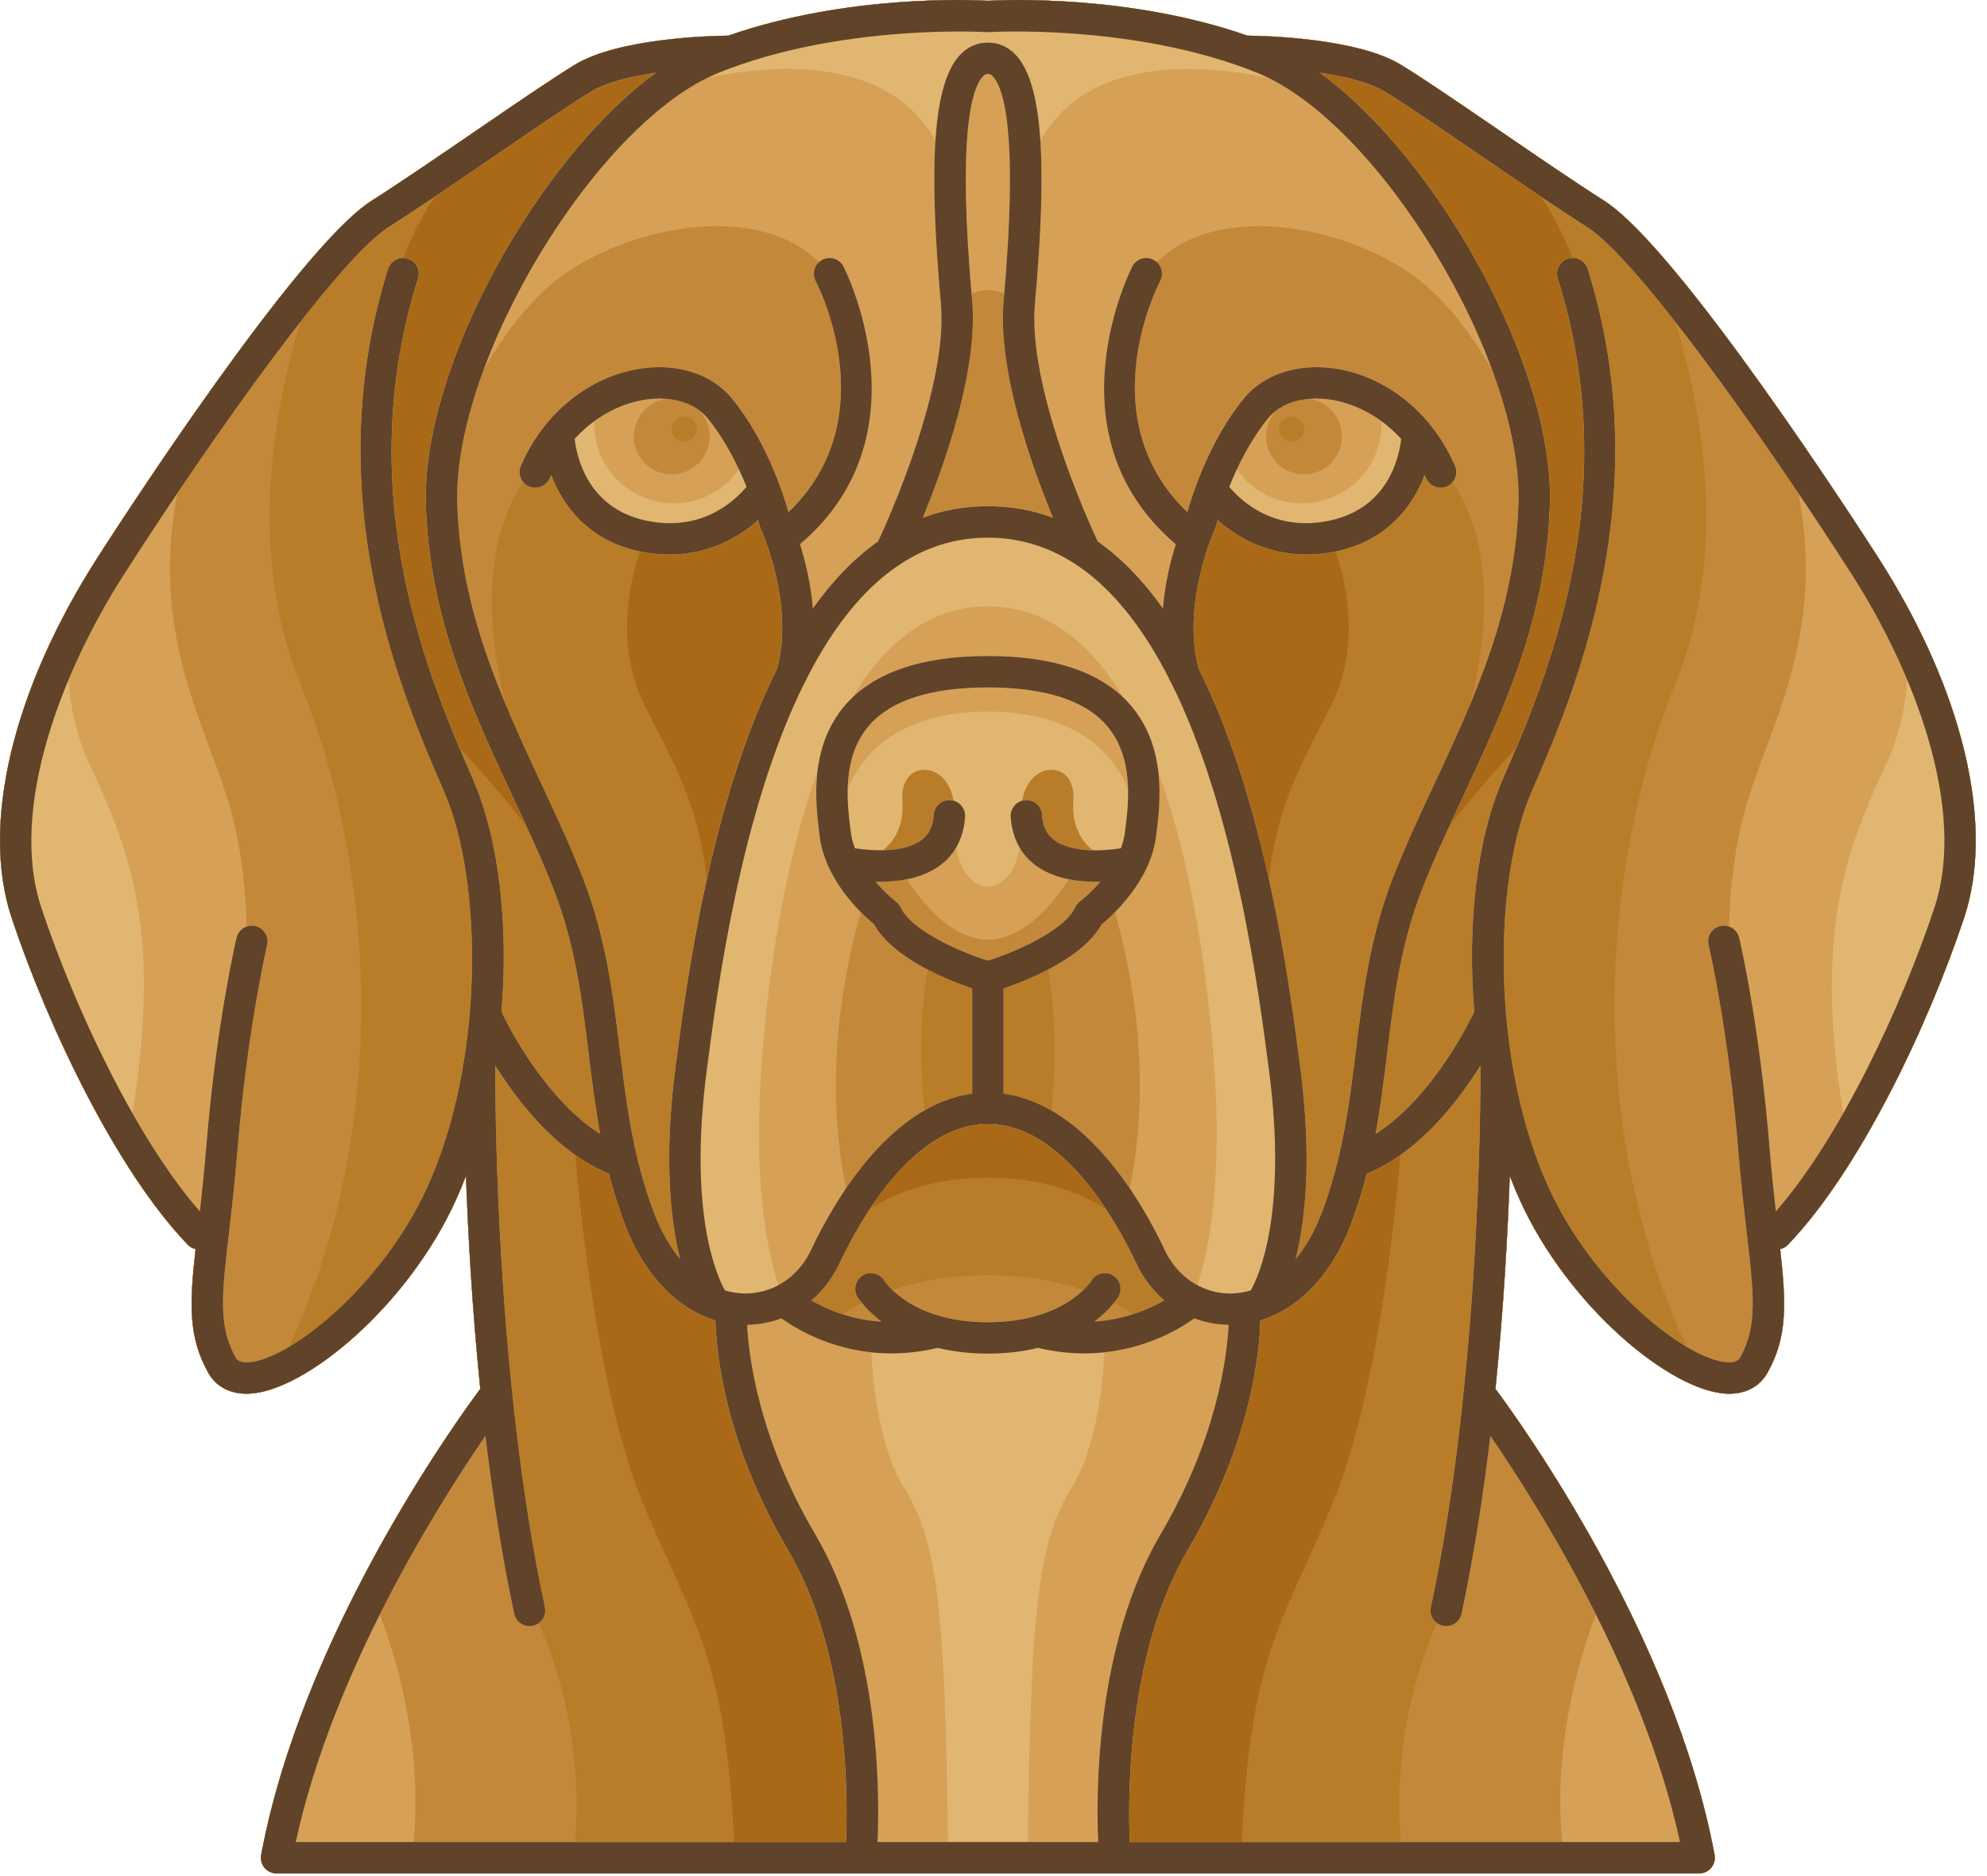 <svg style="fill-rule:evenodd;clip-rule:evenodd;stroke-linejoin:round;stroke-miterlimit:2;" xml:space="preserve" xmlns:xlink="http://www.w3.org/1999/xlink" xmlns="http://www.w3.org/2000/svg" version="1.1" viewBox="0 0 143 135" height="100%" width="100%">
    <g transform="matrix(1,0,0,1,-226.905,-230.236)">
        <g>
            <g transform="matrix(1,0,0,1,-198.469,-91.987)">
                <path style="fill:rgb(169,105,22);fill-rule:nonzero;" d="M560.552,362.354C559.094,360.083 546.164,340.053 540.804,336.656C538.756,335.356 535.991,333.466 533.318,331.636C530.51,329.715 527.858,327.903 526.213,326.893C523.063,324.962 516.41,324.804 515.146,324.788C506.583,321.796 497.447,322.222 496.47,322.278C495.488,322.221 486.356,321.798 477.793,324.788C476.53,324.805 469.875,324.965 466.726,326.893C465.08,327.903 462.428,329.715 459.621,331.636C456.948,333.465 454.183,335.356 452.136,336.656C446.775,340.055 433.844,360.083 432.387,362.354C426.286,371.873 423.977,381.557 426.21,388.261C428.836,396.142 433.773,406.473 438.889,411.789C439.047,411.953 439.244,412.056 439.45,412.103C439.013,416.021 438.917,418.417 440.36,421C440.908,421.979 441.883,422.512 443.121,422.512C443.181,422.512 443.242,422.511 443.303,422.508C447.328,422.342 454.702,416.23 458.176,408.598C458.436,408.03 458.679,407.443 458.91,406.838C459.058,410.999 459.355,416.388 459.939,422.162C458.049,424.704 447.118,439.929 444.171,455.69C444.108,456.021 444.196,456.361 444.411,456.619C444.626,456.879 444.945,457.027 445.28,457.027L496.445,457.027C496.454,457.027 496.462,457.024 496.47,457.024C496.478,457.024 496.487,457.027 496.495,457.027L547.659,457.027C547.995,457.027 548.313,456.879 548.528,456.619C548.742,456.361 548.831,456.021 548.77,455.69C545.822,439.928 534.891,424.704 533,422.162C533.586,416.388 533.881,410.999 534.03,406.838C534.261,407.442 534.504,408.029 534.763,408.598C538.237,416.23 545.611,422.342 549.636,422.508C549.698,422.511 549.757,422.512 549.818,422.512C551.056,422.512 552.031,421.979 552.578,421C554.023,418.417 553.926,416.022 553.489,412.103C553.695,412.055 553.891,411.953 554.05,411.789C559.165,406.473 564.104,396.142 566.729,388.261C568.962,381.558 566.652,371.873 560.552,362.354Z"></path>
            </g>
            <g transform="matrix(1,0,0,1,-0,-91.987)">
                <path style="fill:rgb(185,124,40);fill-rule:nonzero;" d="M362.083,362.354C360.625,360.083 347.696,340.053 342.334,336.656C340.287,335.356 337.521,333.466 334.848,331.636C332.04,329.715 329.389,327.903 327.743,326.893C324.593,324.962 317.94,324.804 316.676,324.788C308.113,321.796 298.976,322.222 298,322.278C297.018,322.221 287.886,321.798 279.324,324.788C278.061,324.805 271.406,324.965 268.257,326.893C266.611,327.903 263.959,329.715 261.152,331.636C258.479,333.465 255.713,335.356 253.666,336.656C248.305,340.055 235.374,360.083 233.917,362.354C227.816,371.873 225.507,381.557 227.74,388.261C230.365,396.142 235.303,406.473 240.419,411.789C240.577,411.953 240.774,412.056 240.98,412.103C240.543,416.021 240.446,418.417 241.89,421C242.438,421.979 243.413,422.512 244.651,422.512C244.711,422.512 244.772,422.511 244.833,422.508C248.858,422.342 256.232,416.23 259.706,408.598C259.966,408.03 260.208,407.443 260.44,406.838C260.589,410.999 260.886,416.388 261.47,422.162C259.579,424.704 248.648,439.929 245.702,455.69C245.639,456.021 245.727,456.361 245.942,456.619C246.156,456.879 246.476,457.027 246.811,457.027L297.976,457.027C297.985,457.027 297.993,457.024 298.001,457.024C298.009,457.024 298.018,457.027 298.026,457.027L349.191,457.027C349.526,457.027 349.846,456.879 350.06,456.619C350.273,456.361 350.363,456.021 350.302,455.69C347.354,439.928 336.423,424.704 334.532,422.162C335.118,416.388 335.413,410.999 335.562,406.838C335.793,407.442 336.036,408.029 336.296,408.598C339.77,416.23 347.144,422.342 351.169,422.508C351.23,422.511 351.29,422.512 351.351,422.512C352.588,422.512 353.563,421.979 354.11,421C355.555,418.417 355.458,416.022 355.021,412.103C355.227,412.055 355.423,411.953 355.582,411.789C360.697,406.473 365.635,396.142 368.261,388.261C370.494,381.558 368.184,371.873 362.083,362.354ZM314.352,360.26C314.383,360.194 314.409,360.123 314.427,360.051C314.428,360.044 314.466,359.897 314.537,359.648C315.941,360.915 318.118,362.127 320.919,362.127C321.586,362.127 322.289,362.055 323.024,361.901C323.699,363.846 324.925,368.613 322.675,373.034C322.487,373.404 322.304,373.762 322.125,374.112C320.213,377.836 318.769,380.657 318.22,385.49C317.102,380.445 315.502,375.01 313.175,370.357C311.885,365.666 314.328,360.313 314.352,360.26ZM289.52,409.197C291.49,406.222 294.411,403.102 298,403.102C301.59,403.102 304.511,406.222 306.48,409.197C304.67,408.058 301.927,406.968 298.025,406.968C298.016,406.968 298.008,406.975 298,406.975C297.992,406.975 297.983,406.968 297.975,406.968C294.073,406.969 291.33,408.06 289.52,409.197ZM282.824,370.357C280.497,375.009 278.897,380.445 277.779,385.49C277.231,380.657 275.786,377.836 273.874,374.112C273.695,373.761 273.512,373.404 273.324,373.034C271.077,368.618 272.301,363.846 272.975,361.901C273.71,362.054 274.414,362.127 275.08,362.127C277.88,362.127 280.058,360.914 281.462,359.648C281.534,359.897 281.571,360.043 281.572,360.05C281.59,360.123 281.615,360.194 281.647,360.26C281.672,360.313 284.121,365.646 282.824,370.357ZM326.564,328.82C328.161,329.798 330.791,331.597 333.574,333.501C334.992,334.472 336.434,335.457 337.787,336.368C338.829,337.846 339.583,339.518 340.071,340.796C339.964,340.798 339.856,340.81 339.749,340.843C339.154,341.031 338.823,341.664 339.011,342.259C343.452,356.401 339.164,368.608 336.007,376.094C334.689,377.45 332.869,379.486 331.174,381.754C331.498,381.049 331.826,380.34 332.166,379.615C335.139,373.244 338.214,366.659 338.446,358.479C338.725,348.608 330.384,333.65 321.885,327.458C323.689,327.726 325.474,328.152 326.564,328.82ZM262.426,333.501C265.209,331.598 267.839,329.798 269.436,328.82C270.526,328.152 272.311,327.725 274.117,327.457C265.616,333.647 257.276,348.608 257.554,358.479C257.785,366.659 260.861,373.244 263.834,379.615C264.172,380.34 264.502,381.048 264.826,381.751C263.131,379.483 261.31,377.45 259.993,376.092C256.835,368.607 252.547,356.401 256.99,342.259C257.177,341.664 256.845,341.03 256.251,340.843C256.144,340.81 256.036,340.798 255.93,340.796C256.418,339.514 257.172,337.843 258.213,336.368C259.566,335.457 261.008,334.472 262.426,333.501ZM287.791,454.771L279.74,454.771C279.213,443.819 277.611,440.292 275.217,435.03C274.595,433.664 273.891,432.115 273.143,430.295C270.059,422.793 268.672,409.838 268.319,405.339C269.073,405.873 269.877,406.336 270.73,406.684C271.043,407.904 271.422,409.136 271.899,410.384C273.266,413.953 275.619,416.396 278.395,417.237C278.452,419.515 279.05,425.99 283.615,433.753C287.982,441.179 287.931,451.514 287.791,454.771ZM312.387,433.752C316.952,425.989 317.55,419.515 317.607,417.236C320.383,416.395 322.735,413.953 324.103,410.383C324.58,409.135 324.959,407.903 325.272,406.683C326.125,406.335 326.928,405.872 327.683,405.338C327.33,409.837 325.943,422.792 322.859,430.294C322.11,432.114 321.407,433.663 320.785,435.029C318.392,440.292 316.789,443.818 316.262,454.77L308.211,454.77C308.069,451.514 308.018,441.179 312.387,433.752Z"></path>
            </g>
            <g transform="matrix(1,0,0,1,198.469,-91.987)">
                <path style="fill:rgb(196,136,59);fill-rule:nonzero;" d="M163.615,362.354C162.157,360.083 149.228,340.053 143.866,336.656C141.819,335.356 139.053,333.466 136.381,331.636C133.573,329.715 130.921,327.903 129.275,326.893C126.125,324.962 119.472,324.804 118.208,324.788C109.645,321.796 100.508,322.222 99.532,322.278C98.549,322.221 89.418,321.798 80.855,324.788C79.592,324.805 72.937,324.965 69.788,326.893C68.142,327.903 65.49,329.715 62.683,331.636C60.01,333.465 57.244,335.356 55.197,336.656C49.836,340.055 36.905,360.083 35.448,362.354C29.347,371.873 27.038,381.557 29.271,388.261C31.896,396.142 36.834,406.473 41.95,411.789C42.108,411.953 42.304,412.056 42.511,412.103C42.074,416.021 41.977,418.417 43.42,421C43.969,421.979 44.944,422.512 46.181,422.512C46.241,422.512 46.302,422.511 46.363,422.508C50.388,422.342 57.762,416.23 61.236,408.598C61.495,408.03 61.738,407.443 61.969,406.838C62.118,410.999 62.415,416.388 62.999,422.162C61.108,424.704 50.177,439.929 47.231,455.69C47.168,456.021 47.256,456.361 47.471,456.619C47.686,456.879 48.005,457.027 48.34,457.027L99.505,457.027C99.514,457.027 99.521,457.024 99.53,457.024C99.539,457.024 99.546,457.027 99.555,457.027L150.72,457.027C151.055,457.027 151.374,456.879 151.589,456.619C151.802,456.361 151.892,456.021 151.83,455.69C148.883,439.928 137.952,424.704 136.061,422.162C136.647,416.388 136.942,410.999 137.091,406.838C137.322,407.442 137.565,408.029 137.824,408.598C141.298,416.23 148.672,422.342 152.698,422.508C152.759,422.511 152.819,422.512 152.88,422.512C154.117,422.512 155.092,421.979 155.64,421C157.085,418.417 156.988,416.022 156.551,412.103C156.757,412.055 156.954,411.953 157.112,411.789C162.227,406.473 167.165,396.142 169.79,388.261C172.025,381.558 169.716,371.873 163.615,362.354ZM122.004,398.953C121.236,393.053 119.54,380.015 114.708,370.357C113.417,365.666 115.86,360.312 115.884,360.259C115.915,360.193 115.941,360.122 115.959,360.05C115.96,360.043 115.998,359.896 116.069,359.647C117.474,360.914 119.651,362.126 122.452,362.126C123.157,362.126 123.904,362.05 124.687,361.877C128.268,361.085 130.115,358.643 130.959,356.395C130.995,356.476 131.035,356.551 131.069,356.633C131.315,357.206 131.979,357.473 132.552,357.227C132.719,357.156 132.856,357.045 132.965,356.915C134.41,358.999 136.479,363.828 134.271,372.829C133.445,374.814 132.543,376.747 131.65,378.658C130.56,380.991 129.531,383.195 128.659,385.448C127.014,389.69 126.511,393.792 126.022,397.758C125.698,400.401 125.382,402.946 124.767,405.525C124.764,405.537 124.763,405.547 124.759,405.559C124.442,406.883 124.045,408.215 123.525,409.576C123.038,410.85 122.408,411.942 121.681,412.821C122.379,410.033 122.867,405.588 122.004,398.953ZM108.601,415.979C108.792,415.744 108.895,415.583 108.914,415.552C109.239,415.02 109.071,414.325 108.537,414C108.005,413.675 107.31,413.844 106.985,414.376C106.981,414.385 106.802,414.665 106.404,415.048C104.652,414.45 102.387,413.983 99.557,413.983C99.548,413.983 99.541,413.987 99.532,413.987C99.523,413.987 99.515,413.983 99.507,413.983C96.678,413.983 94.415,414.449 92.664,415.048C92.287,414.685 92.101,414.41 92.074,414.368C91.747,413.842 91.057,413.678 90.528,414C89.994,414.325 89.827,415.02 90.151,415.552C90.171,415.582 90.273,415.743 90.464,415.979C89.908,416.268 89.447,416.548 89.085,416.796C88.168,416.502 87.405,416.135 86.832,415.803C87.658,415.095 88.351,414.193 88.852,413.129C90.271,410.113 94.152,403.102 99.533,403.102C104.913,403.102 108.794,410.114 110.214,413.129C110.714,414.191 111.405,415.09 112.228,415.798C111.654,416.129 110.889,416.494 109.971,416.788C109.608,416.545 109.151,416.266 108.601,415.979ZM77.384,412.821C76.655,411.942 76.026,410.85 75.538,409.576C75.017,408.216 74.621,406.884 74.304,405.559C74.301,405.547 74.3,405.537 74.296,405.525C73.68,402.946 73.364,400.401 73.041,397.758C72.552,393.792 72.048,389.691 70.404,385.448C69.532,383.195 68.503,380.991 67.413,378.658C66.521,376.747 65.62,374.814 64.793,372.829C62.589,363.845 64.659,359.007 66.099,356.918C66.209,357.046 66.345,357.155 66.511,357.227C67.085,357.471 67.748,357.206 67.994,356.633C68.028,356.551 68.069,356.476 68.104,356.395C68.948,358.643 70.795,361.085 74.376,361.877C75.159,362.05 75.906,362.126 76.611,362.126C79.411,362.126 81.589,360.913 82.994,359.647C83.065,359.896 83.103,360.042 83.104,360.049C83.122,360.122 83.147,360.193 83.178,360.259C83.202,360.313 85.652,365.645 84.354,370.357C79.522,380.014 77.826,393.052 77.058,398.953C76.196,405.588 76.684,410.033 77.384,412.821ZM122.283,353.09C122.283,353.591 121.877,353.995 121.378,353.995C120.878,353.995 120.473,353.591 120.473,353.09C120.473,352.591 120.879,352.186 121.378,352.186C121.877,352.186 122.283,352.591 122.283,353.09ZM93.371,379.836C93.306,378.914 93.595,378.182 94.166,377.827C94.656,377.521 95.305,377.533 95.859,377.86C96.5,378.237 96.918,378.936 97.065,379.842C96.989,379.821 96.91,379.807 96.828,379.8C96.211,379.76 95.669,380.238 95.632,380.859C95.581,381.676 95.295,382.27 94.754,382.673C94.05,383.199 92.993,383.382 91.981,383.402C92.761,382.771 93.505,381.683 93.371,379.836ZM107.086,383.408C106.075,383.387 105.02,383.205 104.312,382.676C103.762,382.268 103.481,381.691 103.431,380.86C103.394,380.239 102.859,379.758 102.235,379.801C102.153,379.808 102.074,379.822 101.998,379.843C102.145,378.937 102.563,378.238 103.204,377.861C103.759,377.534 104.407,377.522 104.898,377.828C105.469,378.182 105.758,378.915 105.692,379.837C105.558,381.686 106.305,382.775 107.086,383.408ZM78.59,353.09C78.59,353.591 78.185,353.995 77.685,353.995C77.185,353.995 76.78,353.591 76.78,353.09C76.78,352.591 77.186,352.186 77.685,352.186C78.184,352.186 78.59,352.591 78.59,353.09ZM94.953,402.135C94.495,397.455 94.857,393.974 95.202,391.998C96.418,392.632 97.621,393.088 98.403,393.353L98.403,400.919C97.167,401.087 96.016,401.522 94.953,402.135ZM100.66,393.354C101.441,393.088 102.644,392.632 103.861,391.999C104.207,393.974 104.569,397.451 104.11,402.136C103.047,401.524 101.896,401.088 100.66,400.921L100.66,393.354ZM62.483,378.322C59.38,371.188 53.606,357.906 58.522,342.259C58.708,341.664 58.377,341.03 57.782,340.843C57.189,340.656 56.553,340.988 56.366,341.582C51.199,358.034 57.421,372.346 60.412,379.223C63.176,385.581 63.342,398.528 59.181,407.665C56.793,412.912 52.52,417.188 49.258,419.128C57.116,401.863 54.895,383.271 50.038,371.373C45.946,361.346 48.559,350.199 50.071,345.375C52.723,341.987 54.999,339.456 56.407,338.562C58.489,337.243 61.269,335.34 63.958,333.5C66.742,331.597 69.372,329.797 70.968,328.819C72.058,328.151 73.843,327.724 75.65,327.456C67.149,333.646 58.809,348.607 59.087,358.478C59.318,366.658 62.394,373.243 65.367,379.614C66.44,381.911 67.454,384.082 68.3,386.263C69.843,390.243 70.308,394.028 70.8,398.034C71.034,399.93 71.273,401.859 71.635,403.823C67.368,401.125 64.612,395.206 64.58,395.136C64.565,395.104 64.544,395.075 64.526,395.044C65.034,388.875 64.377,382.684 62.483,378.322ZM89.322,454.771L69.825,454.771C70.392,447.469 68.482,441.863 67.201,439.025C67.556,438.772 67.747,438.325 67.65,437.87C64.092,421.231 64.068,401.209 64.079,398.896C65.701,401.494 68.526,405.16 72.26,406.683C72.573,407.903 72.951,409.135 73.428,410.383C74.795,413.952 77.148,416.395 79.924,417.236C79.981,419.514 80.578,425.989 85.144,433.752C89.514,441.179 89.462,451.514 89.322,454.771ZM113.919,433.752C118.484,425.989 119.082,419.515 119.138,417.236C121.914,416.395 124.267,413.953 125.634,410.383C126.111,409.135 126.49,407.903 126.803,406.683C130.536,405.16 133.361,401.494 134.983,398.896C134.994,401.208 134.97,421.225 131.413,437.87C131.316,438.325 131.507,438.772 131.862,439.025C130.581,441.863 128.672,447.469 129.238,454.771L109.741,454.771C109.601,451.514 109.549,441.179 113.919,433.752ZM139.883,407.665C135.722,398.527 135.887,385.581 138.652,379.223C141.643,372.346 147.866,358.035 142.698,341.582C142.51,340.987 141.876,340.654 141.281,340.843C140.686,341.031 140.355,341.664 140.543,342.259C145.457,357.906 139.683,371.189 136.581,378.322C134.686,382.683 134.03,388.875 134.539,395.046C134.521,395.077 134.5,395.106 134.485,395.138C134.454,395.207 131.697,401.126 127.43,403.825C127.794,401.861 128.031,399.932 128.265,398.036C128.757,394.03 129.223,390.246 130.765,386.265C131.611,384.083 132.624,381.912 133.698,379.616C136.671,373.245 139.747,366.66 139.978,358.48C140.257,348.609 131.917,333.651 123.417,327.459C125.223,327.726 127.007,328.152 128.097,328.82C129.694,329.798 132.324,331.597 135.107,333.501C137.796,335.341 140.577,337.243 142.658,338.563C144.067,339.457 146.342,341.988 148.996,345.376C150.508,350.202 153.121,361.344 149.027,371.374C144.17,383.271 141.948,401.864 149.807,419.129C146.542,417.188 142.271,412.912 139.883,407.665Z"></path>
            </g>
            <g transform="matrix(1,0,0,1,-198.469,91.986)">
                <path style="fill:rgb(214,161,86);fill-rule:nonzero;" d="M560.552,178.38C559.094,176.108 546.164,156.079 540.804,152.682C538.756,151.382 535.991,149.491 533.318,147.662C530.51,145.742 527.858,143.929 526.213,142.919C523.063,140.988 516.41,140.83 515.146,140.814C506.583,137.822 497.447,138.247 496.47,138.303C495.488,138.246 486.356,137.823 477.793,140.814C476.53,140.83 469.875,140.99 466.726,142.919C465.08,143.928 462.428,145.741 459.621,147.662C456.948,149.491 454.183,151.382 452.136,152.682C446.775,156.081 433.844,176.108 432.387,178.38C426.286,187.898 423.977,197.583 426.21,204.288C428.836,212.169 433.773,222.499 438.889,227.816C439.047,227.98 439.244,228.083 439.45,228.13C439.013,232.048 438.917,234.444 440.36,237.027C440.908,238.006 441.883,238.539 443.121,238.539C443.181,238.539 443.242,238.538 443.303,238.535C447.328,238.369 454.702,232.257 458.176,224.625C458.436,224.057 458.679,223.469 458.91,222.865C459.058,227.026 459.355,232.414 459.939,238.189C458.049,240.731 447.118,255.956 444.171,271.718C444.108,272.049 444.196,272.389 444.411,272.647C444.626,272.907 444.945,273.056 445.28,273.056L496.445,273.056C496.454,273.056 496.462,273.053 496.47,273.053C496.478,273.053 496.487,273.056 496.495,273.056L547.659,273.056C547.995,273.056 548.313,272.907 548.528,272.647C548.742,272.389 548.831,272.049 548.77,271.718C545.822,255.956 534.891,240.731 533,238.189C533.586,232.415 533.881,227.026 534.03,222.865C534.261,223.469 534.504,224.056 534.763,224.625C538.237,232.257 545.611,238.369 549.636,238.535C549.698,238.538 549.757,238.539 549.818,238.539C551.056,238.539 552.031,238.005 552.578,237.027C554.023,234.444 553.926,232.049 553.489,228.13C553.695,228.082 553.891,227.98 554.05,227.816C559.165,222.499 564.104,212.169 566.729,204.288C568.962,197.583 566.652,187.898 560.552,178.38ZM534.656,174.441C534.438,182.152 531.463,188.523 528.587,194.685C527.497,197.018 526.469,199.222 525.596,201.475C523.951,205.718 523.448,209.82 522.959,213.785C522.635,216.427 522.319,218.972 521.703,221.551C521.7,221.563 521.699,221.573 521.696,221.586C521.379,222.91 520.981,224.243 520.462,225.602C519.974,226.877 519.345,227.968 518.617,228.848C519.316,226.06 519.804,221.614 518.94,214.979C518.172,209.078 516.476,196.04 511.644,186.384C510.353,181.692 512.796,176.338 512.82,176.286C512.851,176.219 512.877,176.149 512.895,176.078C512.896,176.071 512.933,175.923 513.005,175.674C514.409,176.942 516.586,178.153 519.387,178.153C520.093,178.153 520.839,178.077 521.622,177.904C525.203,177.112 527.05,174.67 527.894,172.422C527.929,172.503 527.969,172.579 528.004,172.661C528.25,173.233 528.913,173.5 529.487,173.254C530.059,173.008 530.325,172.344 530.08,171.771C529.624,170.709 529.031,169.737 528.338,168.871C528.284,168.782 528.218,168.7 528.143,168.628C526.375,166.538 523.983,165.132 521.393,164.765C518.735,164.388 516.306,165.191 514.893,166.915C512.424,169.927 511.179,173.822 510.817,175.107C503.822,168.395 508.642,158.892 508.863,158.47C509.104,158.008 508.991,157.456 508.624,157.119C510.305,155.434 512.833,154.528 516.003,154.528C519.356,154.528 523.031,155.576 526.087,157.404C528.951,159.117 531.18,162.113 532.759,164.864C534.02,168.282 534.736,171.613 534.656,174.441ZM474.321,228.847C473.592,227.967 472.963,226.876 472.475,225.601C471.954,224.242 471.558,222.909 471.241,221.585C471.238,221.573 471.236,221.563 471.233,221.55C470.618,218.971 470.301,216.426 469.978,213.784C469.489,209.819 468.985,205.717 467.34,201.474C466.468,199.221 465.439,197.017 464.349,194.684C461.473,188.522 458.497,182.151 458.28,174.44C458.2,171.61 458.917,168.28 460.176,164.863C461.755,162.112 463.984,159.115 466.848,157.403C469.905,155.575 473.579,154.527 476.933,154.527C480.105,154.527 482.637,155.435 484.314,157.116C483.946,157.453 483.832,158.005 484.073,158.469C484.294,158.891 489.114,168.394 482.118,175.106C481.756,173.821 480.512,169.925 478.042,166.914C476.629,165.19 474.2,164.387 471.542,164.764C468.952,165.131 466.56,166.536 464.793,168.627C464.717,168.699 464.652,168.781 464.598,168.87C463.905,169.736 463.311,170.708 462.855,171.77C462.611,172.344 462.876,173.007 463.449,173.253C464.023,173.498 464.686,173.232 464.932,172.66C464.966,172.578 465.006,172.502 465.042,172.421C465.886,174.669 467.732,177.111 471.314,177.903C472.096,178.076 472.843,178.152 473.548,178.152C476.348,178.152 478.527,176.94 479.931,175.673C480.002,175.922 480.039,176.069 480.041,176.076C480.059,176.149 480.084,176.219 480.115,176.286C480.139,176.34 482.589,181.671 481.292,186.384C476.46,196.04 474.763,209.078 473.995,214.979C473.133,221.613 473.62,226.059 474.321,228.847ZM488.919,199.429C489.698,198.797 490.442,197.708 490.308,195.861C490.243,194.94 490.532,194.208 491.103,193.853C491.593,193.547 492.243,193.56 492.796,193.886C493.438,194.263 493.855,194.963 494.003,195.869C493.927,195.848 493.848,195.833 493.766,195.827C493.149,195.786 492.608,196.264 492.57,196.886C492.52,197.703 492.233,198.296 491.692,198.7C490.988,199.226 489.931,199.408 488.919,199.429ZM500.367,196.885C500.33,196.263 499.795,195.783 499.172,195.826C499.09,195.832 499.011,195.847 498.935,195.868C499.082,194.962 499.499,194.263 500.141,193.885C500.696,193.559 501.344,193.547 501.834,193.852C502.405,194.207 502.694,194.939 502.629,195.86C502.495,197.71 503.241,198.8 504.023,199.432C503.012,199.411 501.957,199.229 501.249,198.7C500.698,198.292 500.418,197.715 500.367,196.885ZM486.248,223.779C484.729,216.107 485.88,208.955 487.322,203.883C487.724,204.29 488.073,204.594 488.285,204.769C489.627,207.201 493.57,208.776 495.34,209.379L495.34,216.945C491.416,217.478 488.339,220.704 486.248,223.779ZM490.205,203.563C490.126,203.393 490.007,203.245 489.857,203.133C489.842,203.123 489.132,202.572 488.377,201.69C488.484,201.693 488.591,201.697 488.701,201.697C489.316,201.697 489.978,201.645 490.635,201.515C491.53,202.913 493.733,205.858 496.444,205.858C496.453,205.858 496.461,205.854 496.469,205.852C496.478,205.853 496.486,205.858 496.494,205.858C499.204,205.858 501.408,202.913 502.303,201.515C502.958,201.645 503.62,201.697 504.237,201.697C504.35,201.697 504.458,201.693 504.568,201.69C503.809,202.575 503.093,203.123 503.08,203.133C502.931,203.245 502.811,203.393 502.732,203.563C501.995,205.158 498.629,206.694 496.469,207.374C494.309,206.695 490.944,205.163 490.205,203.563ZM497.597,209.379C499.368,208.776 503.311,207.201 504.653,204.769C504.864,204.595 505.214,204.29 505.616,203.883C507.057,208.955 508.209,216.107 506.689,223.779C504.599,220.703 501.522,217.477 497.597,216.945L497.597,209.379ZM489.01,230.395C488.683,229.869 487.993,229.705 487.464,230.027C486.93,230.352 486.763,231.047 487.086,231.579C487.133,231.654 487.649,232.472 488.81,233.356C486.584,233.213 484.849,232.456 483.768,231.829C484.594,231.121 485.288,230.219 485.789,229.156C487.208,226.14 491.089,219.128 496.47,219.128C501.85,219.128 505.731,226.14 507.151,229.156C507.65,230.218 508.342,231.116 509.165,231.824C508.085,232.446 506.351,233.2 504.138,233.348C505.294,232.467 505.807,231.653 505.853,231.578C506.178,231.046 506.009,230.351 505.476,230.026C504.944,229.701 504.248,229.869 503.924,230.401C503.905,230.431 502.034,233.395 496.471,233.395C491.009,233.396 489.102,230.536 489.01,230.395ZM496.443,159.126C496.452,159.126 496.46,159.122 496.468,159.122C496.476,159.122 496.485,159.126 496.493,159.126C496.919,159.126 497.312,159.236 497.646,159.375C497.63,159.549 497.617,159.719 497.6,159.898C497.158,164.848 499.573,171.666 501.156,175.506C499.713,174.972 498.155,174.677 496.468,174.677C494.78,174.677 493.222,174.972 491.779,175.506C493.363,171.666 495.778,164.848 495.335,159.898C495.319,159.719 495.304,159.547 495.289,159.373C495.622,159.237 496.017,159.126 496.443,159.126ZM475.757,167.836C476.201,168.334 476.45,168.982 476.45,169.653C476.45,171.16 475.224,172.386 473.718,172.386C472.21,172.386 470.985,171.16 470.985,169.653C470.985,168.283 471.998,167.15 473.314,166.953C474.271,167.031 475.116,167.335 475.757,167.836ZM519.625,166.954C520.94,167.151 521.952,168.284 521.952,169.654C521.952,171.161 520.726,172.387 519.22,172.387C517.712,172.387 516.487,171.161 516.487,169.654C516.487,168.982 516.738,168.335 517.18,167.835C517.822,167.335 518.665,167.03 519.625,166.954ZM459.42,194.348C456.317,187.214 450.543,173.931 455.458,158.285C455.645,157.69 455.313,157.056 454.719,156.868C454.125,156.682 453.49,157.013 453.303,157.608C448.135,174.06 454.359,188.371 457.349,195.249C460.114,201.608 460.279,214.553 456.118,223.691C452.874,230.819 446.154,236.158 443.209,236.28C442.544,236.303 442.399,236.049 442.33,235.925C441.075,233.68 441.336,231.436 441.854,226.965C442.052,225.259 442.278,223.326 442.468,220.966C443.17,212.337 444.584,206.309 444.597,206.249C444.743,205.642 444.367,205.034 443.759,204.891C443.543,204.839 443.327,204.857 443.132,204.924C443.069,202.528 442.787,199.397 441.918,196.319C441.551,195.022 441.049,193.677 440.517,192.254C438.739,187.497 436.582,181.724 438.139,173.743C444.062,164.953 450.484,156.404 453.343,154.591C455.424,153.272 458.204,151.369 460.895,149.529C463.678,147.625 466.308,145.825 467.905,144.847C468.995,144.179 470.779,143.753 472.587,143.484C464.086,149.674 455.745,164.635 456.024,174.507C456.255,182.686 459.331,189.271 462.303,195.642C463.377,197.939 464.391,200.11 465.236,202.291C466.779,206.272 467.245,210.056 467.737,214.062C467.97,215.958 468.209,217.888 468.571,219.852C464.304,217.153 461.548,211.234 461.516,211.166C461.501,211.133 461.481,211.105 461.462,211.073C461.971,204.9 461.314,198.708 459.42,194.348ZM486.259,270.796L455.137,270.796C455.803,263.689 453.842,257.372 452.708,254.427C455.512,248.829 458.501,244.202 460.309,241.571C460.817,245.829 461.488,250.202 462.378,254.367C462.491,254.898 462.961,255.262 463.481,255.262C463.56,255.262 463.639,255.253 463.718,255.237C464.328,255.106 464.717,254.505 464.587,253.895C461.03,237.257 461.006,217.234 461.017,214.921C462.639,217.518 465.464,221.184 469.198,222.708C469.511,223.928 469.889,225.161 470.367,226.408C471.734,229.977 474.087,232.42 476.862,233.261C476.919,235.539 477.517,242.014 482.082,249.777C486.451,257.204 486.399,267.539 486.259,270.796ZM540.229,254.428C539.094,257.373 537.134,263.69 537.8,270.797L506.677,270.797C506.537,267.539 506.485,257.205 510.855,249.778C515.42,242.015 516.018,235.54 516.075,233.262C518.851,232.421 521.204,229.979 522.571,226.409C523.048,225.161 523.426,223.929 523.74,222.709C527.472,221.185 530.299,217.519 531.921,214.922C531.931,217.233 531.907,237.251 528.35,253.896C528.22,254.506 528.61,255.106 529.219,255.238C529.298,255.255 529.377,255.263 529.456,255.263C529.977,255.263 530.446,254.899 530.56,254.368C531.45,250.202 532.123,245.829 532.629,241.572C534.436,244.203 537.425,248.83 540.229,254.428ZM550.607,235.924C550.539,236.048 550.389,236.301 549.729,236.279C546.783,236.156 540.063,230.818 536.819,223.69C532.658,214.552 532.824,201.607 535.588,195.248C538.579,188.371 544.802,174.06 539.635,157.607C539.447,157.012 538.813,156.68 538.218,156.867C537.623,157.055 537.292,157.689 537.481,158.284C542.395,173.931 536.621,187.214 533.518,194.347C531.622,198.708 530.967,204.9 531.475,211.07C531.457,211.102 531.436,211.13 531.421,211.163C531.39,211.231 528.633,217.15 524.366,219.849C524.73,217.885 524.967,215.956 525.201,214.059C525.693,210.053 526.16,206.269 527.701,202.288C528.547,200.107 529.56,197.936 530.634,195.639C533.607,189.268 536.683,182.683 536.914,174.504C537.192,164.632 528.852,149.674 520.352,143.483C522.158,143.75 523.942,144.176 525.032,144.844C526.629,145.822 529.26,147.622 532.043,149.526C534.732,151.365 537.513,153.268 539.594,154.588C542.454,156.401 548.875,164.95 554.799,173.74C556.355,181.721 554.199,187.494 552.42,192.251C551.89,193.675 551.386,195.02 551.019,196.316C550.15,199.395 549.867,202.526 549.806,204.923C549.611,204.855 549.394,204.837 549.178,204.889C548.572,205.032 548.196,205.64 548.338,206.247C548.354,206.307 549.766,212.334 550.467,220.964C550.66,223.324 550.885,225.257 551.083,226.963C551.602,231.435 551.863,233.679 550.607,235.924Z"></path>
            </g>
            <g transform="matrix(1,0,0,1,-0,91.986)">
                <path style="fill:rgb(225,182,112);fill-rule:nonzero;" d="M362.083,178.38C360.625,176.108 347.696,156.079 342.334,152.682C340.287,151.382 337.521,149.491 334.848,147.662C332.04,145.742 329.389,143.929 327.743,142.919C324.593,140.988 317.94,140.83 316.676,140.814C308.113,137.822 298.976,138.247 298,138.303C297.018,138.246 287.886,137.823 279.324,140.814C278.061,140.83 271.406,140.99 268.257,142.919C266.611,143.928 263.959,145.741 261.152,147.662C258.479,149.491 255.713,151.382 253.666,152.682C248.305,156.081 235.374,176.108 233.917,178.38C227.816,187.898 225.507,197.583 227.74,204.288C230.365,212.169 235.303,222.499 240.419,227.816C240.577,227.98 240.774,228.083 240.98,228.13C240.543,232.048 240.446,234.444 241.89,237.027C242.438,238.006 243.413,238.539 244.651,238.539C244.711,238.539 244.772,238.538 244.833,238.535C248.858,238.369 256.232,232.257 259.706,224.625C259.966,224.057 260.208,223.469 260.44,222.865C260.589,227.026 260.886,232.414 261.47,238.189C259.579,240.731 248.648,255.956 245.702,271.718C245.639,272.049 245.727,272.389 245.942,272.647C246.156,272.907 246.476,273.056 246.811,273.056L297.976,273.056C297.985,273.056 297.993,273.053 298.001,273.053C298.009,273.053 298.018,273.056 298.026,273.056L349.191,273.056C349.526,273.056 349.846,272.907 350.06,272.647C350.273,272.389 350.363,272.049 350.302,271.718C347.354,255.956 336.423,240.731 334.532,238.189C335.118,232.415 335.413,227.026 335.562,222.865C335.793,223.469 336.036,224.056 336.296,224.625C339.77,232.257 347.144,238.369 351.169,238.535C351.23,238.538 351.29,238.539 351.351,238.539C352.588,238.539 353.563,238.005 354.11,237.027C355.555,234.444 355.458,232.049 355.021,228.13C355.227,228.082 355.423,227.98 355.582,227.816C360.697,222.499 365.635,212.169 368.261,204.288C370.494,197.583 368.184,187.898 362.083,178.38ZM320.472,214.979C319.704,209.078 318.008,196.04 313.176,186.384C311.885,181.692 314.328,176.338 314.352,176.286C314.383,176.219 314.409,176.149 314.427,176.078C314.428,176.071 314.466,175.923 314.537,175.674C315.941,176.942 318.118,178.153 320.919,178.153C321.625,178.153 322.371,178.077 323.154,177.904C326.735,177.112 328.583,174.67 329.426,172.422C329.462,172.503 329.502,172.579 329.536,172.661C329.782,173.233 330.445,173.5 331.019,173.254C331.591,173.008 331.857,172.344 331.612,171.771C331.156,170.709 330.563,169.737 329.869,168.871C329.815,168.782 329.749,168.7 329.674,168.628C327.907,166.538 325.514,165.132 322.924,164.765C320.266,164.388 317.837,165.191 316.424,166.915C313.955,169.927 312.711,173.822 312.348,175.107C305.352,168.395 310.173,158.892 310.393,158.47C310.682,157.918 310.469,157.237 309.917,156.948C309.364,156.657 308.682,156.869 308.392,157.422C308.328,157.545 302.208,169.505 311.521,177.411C311.141,178.611 310.738,180.236 310.594,182.034C309.225,180.109 307.669,178.459 305.898,177.211C305.149,175.606 300.847,166.062 301.38,160.102C301.826,155.124 301.96,151.267 301.772,148.379C302.884,146.39 304.572,144.952 306.825,144.112C310.492,142.746 314.904,143.171 318.158,143.841C326.711,148.02 336.471,164.392 336.186,174.443C335.968,182.154 332.992,188.525 330.117,194.687C329.027,197.02 327.998,199.224 327.126,201.477C325.481,205.72 324.978,209.822 324.488,213.787C324.165,216.429 323.848,218.974 323.233,221.553C323.23,221.565 323.229,221.575 323.226,221.588C322.909,222.912 322.512,224.245 321.992,225.604C321.504,226.879 320.875,227.97 320.148,228.85C320.848,226.059 321.335,221.613 320.472,214.979ZM305.667,233.348C306.823,232.467 307.335,231.653 307.382,231.578C307.707,231.046 307.538,230.351 307.005,230.026C306.473,229.701 305.778,229.869 305.453,230.401C305.435,230.431 303.564,233.395 298,233.395C292.541,233.395 290.633,230.536 290.541,230.394C290.214,229.868 289.524,229.704 288.995,230.026C288.461,230.351 288.294,231.046 288.618,231.578C288.664,231.653 289.18,232.471 290.342,233.355C288.116,233.212 286.381,232.455 285.3,231.828C286.126,231.12 286.82,230.218 287.321,229.155C288.74,226.139 292.621,219.127 298.002,219.127C303.383,219.127 307.264,226.139 308.683,229.155C309.183,230.217 309.874,231.115 310.697,231.823C309.614,232.446 307.88,233.2 305.667,233.348ZM275.853,228.847C275.124,227.967 274.495,226.876 274.007,225.601C273.487,224.242 273.09,222.909 272.773,221.585C272.77,221.573 272.769,221.563 272.766,221.55C272.15,218.971 271.834,216.426 271.511,213.784C271.022,209.819 270.518,205.717 268.873,201.474C268.001,199.221 266.972,197.017 265.882,194.684C263.007,188.522 260.03,182.151 259.813,174.44C259.528,164.389 269.289,148.014 277.844,143.836C281.095,143.168 285.506,142.743 289.173,144.109C291.426,144.948 293.113,146.387 294.226,148.376C294.038,151.264 294.172,155.121 294.618,160.099C295.15,166.052 290.849,175.603 290.1,177.208C288.329,178.456 286.772,180.106 285.404,182.031C285.259,180.233 284.855,178.608 284.477,177.408C293.79,169.502 287.67,157.542 287.606,157.419C287.315,156.867 286.634,156.656 286.082,156.945C285.531,157.233 285.317,157.916 285.605,158.467C285.826,158.889 290.646,168.392 283.65,175.104C283.288,173.819 282.043,169.923 279.574,166.912C278.16,165.188 275.732,164.385 273.074,164.762C270.484,165.129 268.092,166.534 266.324,168.625C266.248,168.697 266.184,168.779 266.129,168.868C265.436,169.734 264.842,170.706 264.386,171.768C264.141,172.342 264.407,173.005 264.979,173.251C265.553,173.496 266.216,173.23 266.462,172.658C266.496,172.576 266.537,172.5 266.572,172.419C267.416,174.667 269.263,177.109 272.844,177.901C273.627,178.074 274.373,178.15 275.079,178.15C277.879,178.15 280.057,176.938 281.461,175.671C281.533,175.92 281.57,176.067 281.571,176.074C281.589,176.147 281.614,176.217 281.646,176.284C281.67,176.338 284.119,181.669 282.822,186.382C277.99,196.038 276.293,209.076 275.526,214.977C274.665,221.613 275.152,226.059 275.853,228.847ZM298,189.46C291.313,189.46 288.827,192.803 287.913,195.033C287.947,193.462 288.295,191.766 289.484,190.417C291.066,188.624 293.931,187.715 298,187.715C302.069,187.715 304.934,188.623 306.516,190.417C307.705,191.766 308.053,193.461 308.087,195.033C307.173,192.803 304.687,189.46 298,189.46ZM291.84,195.861C291.774,194.94 292.064,194.208 292.634,193.853C293.125,193.547 293.773,193.56 294.328,193.886C294.969,194.263 295.386,194.963 295.534,195.869C295.458,195.848 295.379,195.833 295.297,195.827C294.68,195.786 294.139,196.264 294.102,196.886C294.051,197.703 293.765,198.296 293.224,198.7C292.52,199.226 291.463,199.408 290.451,199.429C291.23,198.796 291.974,197.708 291.84,195.861ZM290.232,201.698C291.65,201.698 293.315,201.448 294.57,200.513C295.04,200.162 295.417,199.73 295.708,199.235C295.909,200.362 296.3,201.02 296.661,201.397C297.226,201.99 297.809,202.037 297.974,202.037C297.983,202.037 297.991,202.033 297.999,202.033C298.007,202.033 298.016,202.037 298.024,202.037C298.19,202.037 298.773,201.991 299.337,201.397C299.698,201.02 300.09,200.362 300.29,199.235C300.581,199.73 300.958,200.162 301.428,200.513C302.683,201.448 304.348,201.698 305.766,201.698C305.879,201.698 305.987,201.694 306.097,201.691C305.338,202.576 304.622,203.124 304.609,203.134C304.46,203.246 304.34,203.394 304.261,203.564C303.523,205.159 300.158,206.695 297.998,207.375C295.838,206.697 292.474,205.164 291.735,203.564C291.656,203.394 291.537,203.246 291.387,203.134C291.372,203.124 290.663,202.573 289.907,201.691C290.016,201.693 290.122,201.698 290.232,201.698ZM302.78,198.701C302.23,198.292 301.949,197.715 301.899,196.885C301.861,196.263 301.326,195.783 300.703,195.826C300.621,195.832 300.542,195.847 300.466,195.868C300.614,194.962 301.031,194.263 301.672,193.885C302.227,193.559 302.875,193.547 303.366,193.852C303.937,194.207 304.226,194.939 304.16,195.86C304.026,197.71 304.773,198.8 305.554,199.432C304.543,199.412 303.488,199.23 302.78,198.701ZM298,185.458C293.588,185.458 290.312,186.467 288.242,188.458C290.579,184.562 293.73,181.883 297.974,181.883C297.983,181.883 297.991,181.879 297.999,181.877C298.008,181.879 298.016,181.883 298.024,181.883C302.27,181.883 305.419,184.562 307.756,188.458C305.688,186.467 302.412,185.458 298,185.458ZM298,174.678C296.312,174.678 294.754,174.973 293.311,175.507C294.894,171.667 297.31,164.849 296.867,159.899C295.781,147.769 296.878,144.582 297.628,143.761C297.786,143.588 297.89,143.573 297.975,143.573C297.984,143.573 297.992,143.572 298,143.572C298.008,143.572 298.017,143.573 298.025,143.573C298.11,143.573 298.214,143.588 298.372,143.761C299.122,144.581 300.219,147.769 299.133,159.899C298.69,164.849 301.105,171.667 302.689,175.507C301.246,174.973 299.688,174.678 298,174.678ZM275.389,174.469C272.233,174.469 269.665,171.902 269.665,168.746C269.665,168.686 269.674,168.625 269.677,168.565C270.915,167.662 272.24,167.162 273.391,167C275.261,166.735 276.919,167.237 277.828,168.345C278.766,169.49 279.511,170.806 280.082,172.025C279.03,173.541 277.3,174.469 275.389,174.469ZM282.926,230.729C282.258,228.748 281.14,224.032 281.664,215.62C281.933,211.311 282.836,201.697 285.73,193.828C285.536,195.552 285.737,197.171 285.879,198.293L285.896,198.429C286.3,201.663 289.016,204.111 289.817,204.77C291.159,207.202 295.102,208.777 296.872,209.38L296.872,216.946C290.823,217.766 286.786,224.985 285.276,228.195C284.745,229.321 283.917,230.195 282.926,230.729ZM299.128,216.945L299.128,209.379C300.898,208.776 304.841,207.201 306.183,204.769C306.984,204.11 309.7,201.662 310.104,198.428L310.121,198.292C310.263,197.169 310.464,195.55 310.27,193.827C313.164,201.696 314.067,211.311 314.336,215.619C314.86,224.025 313.746,228.739 313.076,230.725C312.084,230.19 311.255,229.321 310.724,228.193C309.214,224.984 305.177,217.765 299.128,216.945ZM326.323,168.565C326.326,168.626 326.335,168.686 326.335,168.746C326.335,171.902 323.768,174.469 320.611,174.469C318.7,174.469 316.97,173.54 315.918,172.026C316.489,170.806 317.234,169.49 318.172,168.345C319.082,167.238 320.738,166.735 322.61,167C323.76,167.163 325.085,167.662 326.323,168.565ZM260.951,194.348C257.848,187.214 252.074,173.931 256.99,158.285C257.177,157.69 256.845,157.056 256.251,156.868C255.658,156.682 255.022,157.013 254.834,157.608C249.667,174.06 255.89,188.371 258.88,195.249C261.644,201.608 261.81,214.553 257.649,223.691C254.405,230.819 247.685,236.158 244.739,236.28C244.074,236.303 243.929,236.049 243.861,235.925C242.606,233.68 242.867,231.436 243.385,226.965C243.583,225.259 243.808,223.326 243.999,220.966C244.701,212.337 246.115,206.309 246.128,206.249C246.273,205.642 245.897,205.034 245.29,204.891C244.683,204.746 244.075,205.122 243.932,205.729C243.872,205.979 242.466,211.97 241.749,220.783C241.606,222.536 241.445,224.055 241.29,225.423C239.617,223.508 237.973,221.056 236.44,218.36C238.499,205.641 236.383,199.721 233.41,193.379C232.367,191.153 231.952,188.997 231.839,187.168C232.974,184.458 234.366,181.866 235.818,179.602C242.542,169.111 251.374,156.809 254.873,154.591C256.955,153.272 259.735,151.369 262.425,149.529C265.208,147.625 267.838,145.825 269.435,144.847C270.525,144.179 272.31,143.753 274.116,143.484C265.615,149.674 257.275,164.635 257.553,174.507C257.784,182.686 260.86,189.271 263.833,195.642C264.907,197.939 265.92,200.11 266.766,202.291C268.309,206.272 268.774,210.056 269.266,214.062C269.5,215.958 269.739,217.888 270.101,219.852C265.834,217.153 263.077,211.234 263.046,211.166C263.031,211.133 263.01,211.105 262.992,211.073C263.502,204.9 262.846,198.708 260.951,194.348ZM287.791,270.796L248.191,270.796C250.854,258.538 258.44,246.521 261.84,241.571C262.348,245.829 263.019,250.202 263.909,254.367C264.022,254.898 264.492,255.262 265.012,255.262C265.091,255.262 265.17,255.253 265.249,255.237C265.859,255.106 266.248,254.505 266.118,253.895C262.561,237.257 262.537,217.234 262.547,214.921C264.169,217.518 266.994,221.184 270.728,222.708C271.041,223.928 271.42,225.161 271.897,226.408C273.264,229.977 275.617,232.42 278.393,233.261C278.45,235.539 279.048,242.014 283.613,249.777C287.982,257.204 287.931,267.539 287.791,270.796ZM285.56,248.633C281.517,241.76 280.792,235.902 280.671,233.582C281.531,233.57 282.363,233.411 283.14,233.115C284.161,233.85 286.441,235.219 289.617,235.56C289.721,237.708 290.159,242.388 291.974,245.309C294.331,249.102 294.923,253.859 295.126,270.732L295.078,270.796L290.057,270.796C290.219,267.208 290.24,256.59 285.56,248.633ZM300.922,270.796L300.876,270.732C301.077,253.859 301.669,249.102 304.026,245.309C305.84,242.388 306.278,237.708 306.383,235.56C309.559,235.219 311.837,233.85 312.86,233.115C313.635,233.41 314.467,233.57 315.329,233.582C315.208,235.9 314.484,241.76 310.44,248.633C305.76,256.59 305.781,267.208 305.943,270.797L300.922,270.797L300.922,270.796ZM347.81,270.796L308.21,270.796C308.07,267.538 308.018,257.204 312.388,249.777C316.953,242.014 317.551,235.539 317.608,233.261C320.384,232.42 322.736,229.978 324.104,226.408C324.581,225.16 324.96,223.928 325.273,222.708C329.006,221.184 331.832,217.518 333.454,214.921C333.464,217.232 333.44,237.25 329.883,253.895C329.753,254.505 330.142,255.105 330.752,255.237C330.831,255.254 330.91,255.262 330.989,255.262C331.509,255.262 331.979,254.898 332.092,254.367C332.982,250.201 333.655,245.828 334.161,241.571C337.561,246.521 345.146,258.538 347.81,270.796ZM354.709,225.421C354.554,224.054 354.393,222.535 354.25,220.781C353.533,211.968 352.127,205.978 352.067,205.727C351.924,205.119 351.314,204.746 350.709,204.889C350.102,205.032 349.726,205.64 349.87,206.247C349.885,206.307 351.297,212.334 351.999,220.964C352.191,223.324 352.416,225.257 352.615,226.963C353.134,231.434 353.395,233.678 352.139,235.923C352.07,236.047 351.921,236.3 351.261,236.278C348.315,236.155 341.595,230.817 338.351,223.689C334.19,214.551 334.355,201.606 337.12,195.247C340.111,188.37 346.334,174.059 341.166,157.606C340.978,157.011 340.345,156.679 339.749,156.866C339.154,157.054 338.823,157.688 339.011,158.283C343.925,173.93 338.151,187.213 335.048,194.346C333.153,198.707 332.497,204.899 333.006,211.069C332.988,211.101 332.967,211.129 332.952,211.162C332.921,211.23 330.164,217.149 325.897,219.848C326.261,217.884 326.498,215.955 326.732,214.058C327.224,210.052 327.691,206.268 329.232,202.287C330.077,200.106 331.091,197.935 332.165,195.638C335.138,189.267 338.213,182.682 338.445,174.503C338.724,164.631 330.383,149.673 321.884,143.482C323.689,143.749 325.474,144.175 326.564,144.843C328.161,145.821 330.791,147.621 333.574,149.525C336.263,151.364 339.044,153.267 341.126,154.587C344.625,156.805 353.457,169.107 360.181,179.598C361.633,181.863 363.025,184.454 364.16,187.164C364.047,188.993 363.632,191.149 362.589,193.375C359.616,199.717 357.501,205.638 359.559,218.356C358.026,221.053 356.382,223.506 354.709,225.421Z"></path>
            </g>
            <g transform="matrix(1,0,0,1,198.469,91.986)">
                <path style="fill:rgb(97,67,41);fill-rule:nonzero;" d="M163.615,178.38C162.157,176.108 149.228,156.079 143.866,152.682C141.819,151.382 139.053,149.491 136.381,147.662C133.573,145.742 130.921,143.929 129.275,142.919C126.125,140.988 119.472,140.83 118.208,140.814C109.645,137.822 100.508,138.247 99.532,138.303C98.549,138.246 89.418,137.823 80.855,140.814C79.592,140.83 72.937,140.99 69.788,142.919C68.142,143.928 65.49,145.741 62.683,147.662C60.01,149.491 57.244,151.382 55.197,152.682C49.836,156.081 36.905,176.108 35.448,178.38C29.347,187.898 27.038,197.583 29.271,204.288C31.896,212.169 36.834,222.499 41.95,227.816C42.108,227.98 42.304,228.083 42.511,228.13C42.074,232.048 41.977,234.444 43.42,237.027C43.969,238.006 44.944,238.539 46.181,238.539C46.241,238.539 46.302,238.538 46.363,238.535C50.388,238.369 57.762,232.257 61.236,224.625C61.495,224.057 61.738,223.469 61.969,222.865C62.118,227.026 62.415,232.414 62.999,238.189C61.108,240.731 50.177,255.956 47.231,271.718C47.168,272.049 47.256,272.389 47.471,272.647C47.686,272.907 48.005,273.056 48.34,273.056L99.505,273.056C99.514,273.056 99.521,273.053 99.53,273.053C99.539,273.053 99.546,273.056 99.555,273.056L150.72,273.056C151.055,273.056 151.374,272.907 151.589,272.647C151.802,272.389 151.892,272.049 151.83,271.718C148.883,255.956 137.952,240.731 136.061,238.189C136.647,232.415 136.942,227.026 137.091,222.865C137.322,223.469 137.565,224.056 137.824,224.625C141.298,232.257 148.672,238.369 152.698,238.535C152.759,238.538 152.819,238.539 152.88,238.539C154.117,238.539 155.092,238.005 155.64,237.027C157.085,234.444 156.988,232.049 156.551,228.13C156.757,228.082 156.954,227.98 157.112,227.816C162.227,222.499 167.165,212.169 169.79,204.288C172.025,197.583 169.716,187.898 163.615,178.38ZM99.46,140.561C99.485,140.562 99.509,140.558 99.535,140.558C99.559,140.558 99.579,140.562 99.603,140.561C99.707,140.553 110.141,139.941 118.921,143.492C127.647,147.022 138.013,164.087 137.719,174.441C137.502,182.152 134.526,188.523 131.65,194.685C130.56,197.018 129.531,199.222 128.659,201.475C127.014,205.718 126.511,209.82 126.022,213.785C125.698,216.427 125.382,218.972 124.767,221.551C124.764,221.563 124.763,221.573 124.759,221.586C124.442,222.91 124.045,224.243 123.525,225.602C123.038,226.877 122.408,227.968 121.681,228.848C122.38,226.06 122.868,221.614 122.005,214.979C121.237,209.078 119.541,196.04 114.709,186.384C113.418,181.692 115.861,176.338 115.885,176.286C115.916,176.219 115.942,176.149 115.96,176.078C115.961,176.071 115.999,175.923 116.07,175.674C117.475,176.942 119.652,178.153 122.453,178.153C123.158,178.153 123.905,178.077 124.688,177.904C128.269,177.112 130.116,174.67 130.96,172.422C130.996,172.503 131.036,172.579 131.07,172.661C131.316,173.233 131.98,173.5 132.553,173.254C133.126,173.008 133.391,172.344 133.147,171.771C132.69,170.709 132.097,169.737 131.404,168.871C131.35,168.782 131.285,168.7 131.209,168.628C129.442,166.538 127.049,165.132 124.46,164.765C121.802,164.388 119.373,165.191 117.96,166.915C115.491,169.927 114.246,173.822 113.884,175.107C106.889,168.395 111.709,158.892 111.929,158.47C112.219,157.918 112.005,157.237 111.453,156.948C110.9,156.657 110.219,156.869 109.928,157.422C109.864,157.545 103.743,169.505 113.057,177.411C112.677,178.611 112.274,180.236 112.129,182.034C110.76,180.109 109.204,178.459 107.433,177.211C106.685,175.606 102.382,166.062 102.916,160.102C103.842,149.776 103.426,144.267 101.571,142.238C101.021,141.635 100.324,141.318 99.558,141.318C99.549,141.318 99.542,141.319 99.533,141.319C99.524,141.319 99.516,141.318 99.508,141.318C98.741,141.318 98.045,141.635 97.495,142.238C95.64,144.267 95.225,149.776 96.15,160.102C96.682,166.055 92.381,175.606 91.632,177.211C89.861,178.459 88.304,180.109 86.936,182.034C86.791,180.236 86.387,178.611 86.009,177.411C95.322,169.505 89.202,157.545 89.138,157.422C88.847,156.87 88.166,156.659 87.614,156.948C87.062,157.236 86.849,157.919 87.137,158.47C87.358,158.892 92.178,168.395 85.182,175.107C84.82,173.822 83.575,169.926 81.106,166.915C79.693,165.191 77.264,164.388 74.606,164.765C72.017,165.132 69.624,166.537 67.857,168.628C67.781,168.7 67.717,168.782 67.662,168.871C66.969,169.737 66.375,170.709 65.919,171.771C65.674,172.345 65.94,173.008 66.512,173.254C67.086,173.499 67.749,173.233 67.995,172.661C68.029,172.579 68.07,172.503 68.105,172.422C68.949,174.67 70.796,177.112 74.377,177.904C75.16,178.077 75.907,178.153 76.612,178.153C79.412,178.153 81.59,176.941 82.995,175.674C83.066,175.923 83.104,176.07 83.105,176.077C83.123,176.15 83.148,176.22 83.179,176.287C83.203,176.341 85.653,181.672 84.355,186.385C79.523,196.041 77.827,209.079 77.059,214.98C76.196,221.615 76.684,226.061 77.384,228.849C76.655,227.969 76.026,226.878 75.538,225.603C75.017,224.244 74.621,222.911 74.304,221.587C74.301,221.575 74.3,221.565 74.296,221.552C73.68,218.973 73.364,216.428 73.041,213.786C72.552,209.821 72.048,205.719 70.404,201.476C69.532,199.223 68.503,197.019 67.413,194.686C64.537,188.524 61.561,182.153 61.344,174.442C61.052,164.088 71.416,147.023 80.143,143.493C88.922,139.94 99.355,140.555 99.46,140.561ZM99.557,270.796C99.548,270.796 99.541,270.799 99.532,270.799C99.523,270.799 99.515,270.796 99.507,270.796L91.589,270.796C91.752,267.208 91.773,256.589 87.092,248.632C83.049,241.759 82.324,235.901 82.203,233.581C83.063,233.569 83.895,233.41 84.672,233.114C85.845,233.958 88.673,235.638 92.615,235.638C93.647,235.638 94.758,235.514 95.931,235.238C96.967,235.493 98.16,235.653 99.532,235.653C100.904,235.653 102.096,235.494 103.132,235.238C104.305,235.515 105.416,235.638 106.448,235.638C110.388,235.638 113.218,233.958 114.391,233.114C115.166,233.409 115.998,233.569 116.86,233.581C116.739,235.899 116.015,241.759 111.971,248.632C107.291,256.589 107.312,267.207 107.474,270.796L99.557,270.796ZM79.298,215.27C80.048,209.512 81.727,196.613 86.343,187.368C86.419,187.266 86.478,187.152 86.517,187.025C89.493,181.219 93.658,176.938 99.531,176.938C105.404,176.938 109.569,181.22 112.545,187.025C112.584,187.153 112.644,187.266 112.72,187.368C117.336,196.613 119.014,209.514 119.764,215.27C121.092,225.484 119.06,230.02 118.455,231.104C118.033,231.229 117.601,231.307 117.161,231.323C116.302,231.357 115.477,231.168 114.737,230.795C114.726,230.791 114.717,230.785 114.707,230.78C113.671,230.251 112.805,229.359 112.256,228.193C110.746,224.983 106.709,217.764 100.66,216.944L100.66,209.378C102.43,208.775 106.373,207.2 107.715,204.768C108.516,204.109 111.232,201.661 111.636,198.427L111.652,198.291C111.929,196.089 112.445,191.989 109.741,188.922C107.712,186.621 104.277,185.456 99.532,185.456C94.786,185.456 91.351,186.622 89.322,188.922C86.617,191.988 87.134,196.089 87.411,198.291L87.427,198.427C87.831,201.661 90.548,204.109 91.348,204.768C92.69,207.2 96.633,208.775 98.403,209.378L98.403,216.944C92.355,217.764 88.317,224.983 86.807,228.193C85.862,230.201 83.976,231.4 81.902,231.322C81.462,231.306 81.029,231.228 80.608,231.103C80.002,230.021 77.97,225.486 79.298,215.27ZM98.398,159.899C97.311,147.769 98.408,144.582 99.158,143.761C99.316,143.588 99.421,143.573 99.506,143.573C99.515,143.573 99.522,143.572 99.531,143.572C99.54,143.572 99.547,143.573 99.556,143.573C99.641,143.573 99.745,143.588 99.904,143.761C100.654,144.581 101.751,147.769 100.664,159.899C100.221,164.849 102.637,171.667 104.22,175.507C102.777,174.973 101.219,174.678 99.532,174.678C97.844,174.678 96.286,174.973 94.843,175.507C96.426,171.667 98.841,164.849 98.398,159.899ZM108.537,230.026C108.005,229.701 107.31,229.869 106.985,230.401C106.967,230.431 105.096,233.395 99.532,233.395C94.072,233.395 92.165,230.536 92.073,230.394C91.746,229.868 91.056,229.704 90.527,230.026C89.993,230.351 89.826,231.046 90.15,231.578C90.196,231.653 90.712,232.471 91.874,233.355C89.648,233.212 87.913,232.455 86.832,231.828C87.658,231.12 88.351,230.218 88.852,229.155C90.271,226.139 94.152,219.127 99.533,219.127C104.913,219.127 108.794,226.139 110.214,229.155C110.714,230.217 111.405,231.115 112.228,231.823C111.147,232.445 109.413,233.199 107.201,233.347C108.356,232.466 108.869,231.652 108.915,231.577C109.239,231.046 109.07,230.351 108.537,230.026ZM96.829,195.827C96.212,195.786 95.67,196.264 95.633,196.886C95.582,197.703 95.296,198.296 94.755,198.7C93.526,199.618 91.229,199.489 89.96,199.287C89.823,198.92 89.717,198.54 89.668,198.148L89.651,198.011C89.402,196.032 88.984,192.72 91.015,190.418C92.597,188.625 95.462,187.716 99.531,187.716C103.599,187.716 106.465,188.624 108.047,190.418C110.078,192.72 109.66,196.033 109.411,198.011L109.395,198.148C109.346,198.542 109.241,198.922 109.104,199.289C107.84,199.492 105.548,199.624 104.311,198.702C103.761,198.293 103.48,197.716 103.43,196.886C103.393,196.264 102.858,195.784 102.234,195.827C101.611,195.866 101.138,196.401 101.175,197.024C101.266,198.504 101.883,199.711 102.96,200.513C104.215,201.448 105.881,201.698 107.299,201.698C107.412,201.698 107.519,201.694 107.63,201.691C106.871,202.576 106.156,203.124 106.142,203.134C105.993,203.246 105.874,203.394 105.795,203.564C105.057,205.159 101.692,206.695 99.532,207.375C97.371,206.697 94.008,205.164 93.268,203.564C93.189,203.394 93.07,203.246 92.921,203.134C92.906,203.124 92.196,202.573 91.441,201.691C91.548,201.694 91.654,201.698 91.765,201.698C93.182,201.698 94.848,201.448 96.103,200.513C97.179,199.711 97.796,198.505 97.888,197.024C97.926,196.4 97.452,195.865 96.829,195.827ZM116.902,173.278C117.512,171.766 118.432,169.897 119.704,168.344C120.613,167.237 122.269,166.734 124.142,166.999C125.749,167.227 127.704,168.098 129.275,169.836C129.139,171.086 128.385,174.771 124.198,175.696C120.152,176.591 117.734,174.28 116.902,173.278ZM82.161,173.278C81.326,174.284 78.909,176.591 74.865,175.697C70.711,174.779 69.934,171.087 69.791,169.833C71.362,168.096 73.314,167.227 74.923,166.999C76.793,166.734 78.45,167.236 79.36,168.344C80.631,169.897 81.551,171.767 82.161,173.278ZM59.18,223.69C55.936,230.818 49.217,236.157 46.27,236.279C45.605,236.302 45.46,236.048 45.392,235.924C44.137,233.679 44.397,231.435 44.916,226.964C45.114,225.258 45.339,223.325 45.53,220.965C46.232,212.336 47.646,206.308 47.659,206.248C47.804,205.641 47.428,205.033 46.821,204.89C46.214,204.745 45.606,205.121 45.463,205.728C45.403,205.978 43.998,211.969 43.28,220.782C43.137,222.535 42.976,224.054 42.821,225.422C38.22,220.158 33.826,210.818 31.413,203.574C29.035,196.436 32.92,186.509 37.35,179.6C44.074,169.109 52.906,156.807 56.405,154.589C58.487,153.27 61.267,151.367 63.956,149.527C66.74,147.623 69.37,145.823 70.966,144.845C72.056,144.177 73.841,143.751 75.648,143.482C67.147,149.672 58.807,164.633 59.085,174.505C59.316,182.684 62.392,189.269 65.365,195.64C66.438,197.937 67.452,200.108 68.298,202.289C69.841,206.27 70.306,210.054 70.798,214.06C71.032,215.956 71.271,217.886 71.633,219.85C67.366,217.151 64.61,211.232 64.578,211.164C64.563,211.131 64.542,211.103 64.524,211.071C65.032,204.901 64.376,198.709 62.482,194.348C59.379,187.214 53.605,173.931 58.521,158.285C58.707,157.69 58.376,157.056 57.781,156.868C57.188,156.682 56.552,157.013 56.365,157.608C51.198,174.06 57.42,188.371 60.411,195.249C63.176,201.607 63.341,214.552 59.18,223.69ZM63.371,241.572C63.88,245.83 64.551,250.203 65.44,254.368C65.553,254.899 66.023,255.263 66.544,255.263C66.623,255.263 66.702,255.254 66.781,255.238C67.391,255.107 67.78,254.506 67.651,253.896C64.093,237.258 64.069,217.235 64.08,214.922C65.702,217.519 68.527,221.185 72.261,222.709C72.574,223.929 72.952,225.162 73.429,226.409C74.796,229.978 77.149,232.421 79.925,233.262C79.982,235.54 80.579,242.015 85.145,249.778C89.515,257.204 89.462,267.539 89.322,270.797L49.722,270.797C52.385,258.538 59.971,246.521 63.371,241.572ZM149.341,270.796L109.741,270.796C109.601,267.538 109.549,257.204 113.919,249.777C118.484,242.014 119.082,235.539 119.138,233.261C121.914,232.42 124.267,229.978 125.634,226.408C126.111,225.16 126.49,223.928 126.803,222.708C130.536,221.184 133.361,217.518 134.983,214.921C134.994,217.232 134.97,237.25 131.413,253.895C131.283,254.505 131.672,255.105 132.282,255.237C132.361,255.254 132.44,255.262 132.519,255.262C133.04,255.262 133.509,254.898 133.623,254.367C134.513,250.201 135.186,245.828 135.692,241.571C139.093,246.521 146.678,258.538 149.341,270.796ZM167.649,203.573C165.235,210.817 160.841,220.156 156.24,225.421C156.085,224.054 155.924,222.535 155.781,220.781C155.064,211.968 153.658,205.978 153.598,205.727C153.455,205.119 152.845,204.746 152.24,204.889C151.633,205.032 151.258,205.64 151.401,206.247C151.416,206.307 152.828,212.334 153.53,220.964C153.722,223.324 153.947,225.257 154.146,226.963C154.665,231.434 154.926,233.678 153.67,235.923C153.602,236.047 153.453,236.3 152.792,236.278C149.846,236.155 143.126,230.817 139.882,223.689C135.721,214.551 135.886,201.606 138.651,195.247C141.642,188.37 147.865,174.059 142.697,157.606C142.509,157.011 141.875,156.679 141.28,156.866C140.685,157.054 140.354,157.688 140.542,158.283C145.456,173.93 139.682,187.213 136.58,194.346C134.685,198.707 134.029,204.899 134.538,211.069C134.52,211.101 134.499,211.129 134.484,211.162C134.453,211.23 131.696,217.149 127.429,219.848C127.793,217.884 128.03,215.955 128.264,214.058C128.756,210.052 129.222,206.268 130.764,202.287C131.61,200.106 132.623,197.935 133.697,195.638C136.67,189.267 139.746,182.682 139.977,174.503C140.256,164.631 131.916,149.673 123.416,143.482C125.222,143.749 127.006,144.175 128.096,144.843C129.693,145.821 132.323,147.621 135.106,149.525C137.795,151.364 140.576,153.267 142.657,154.587C146.156,156.805 154.988,169.107 161.712,179.598C166.142,186.508 170.027,196.435 167.649,203.573Z"></path>
            </g>
        </g>
    </g>
</svg>
